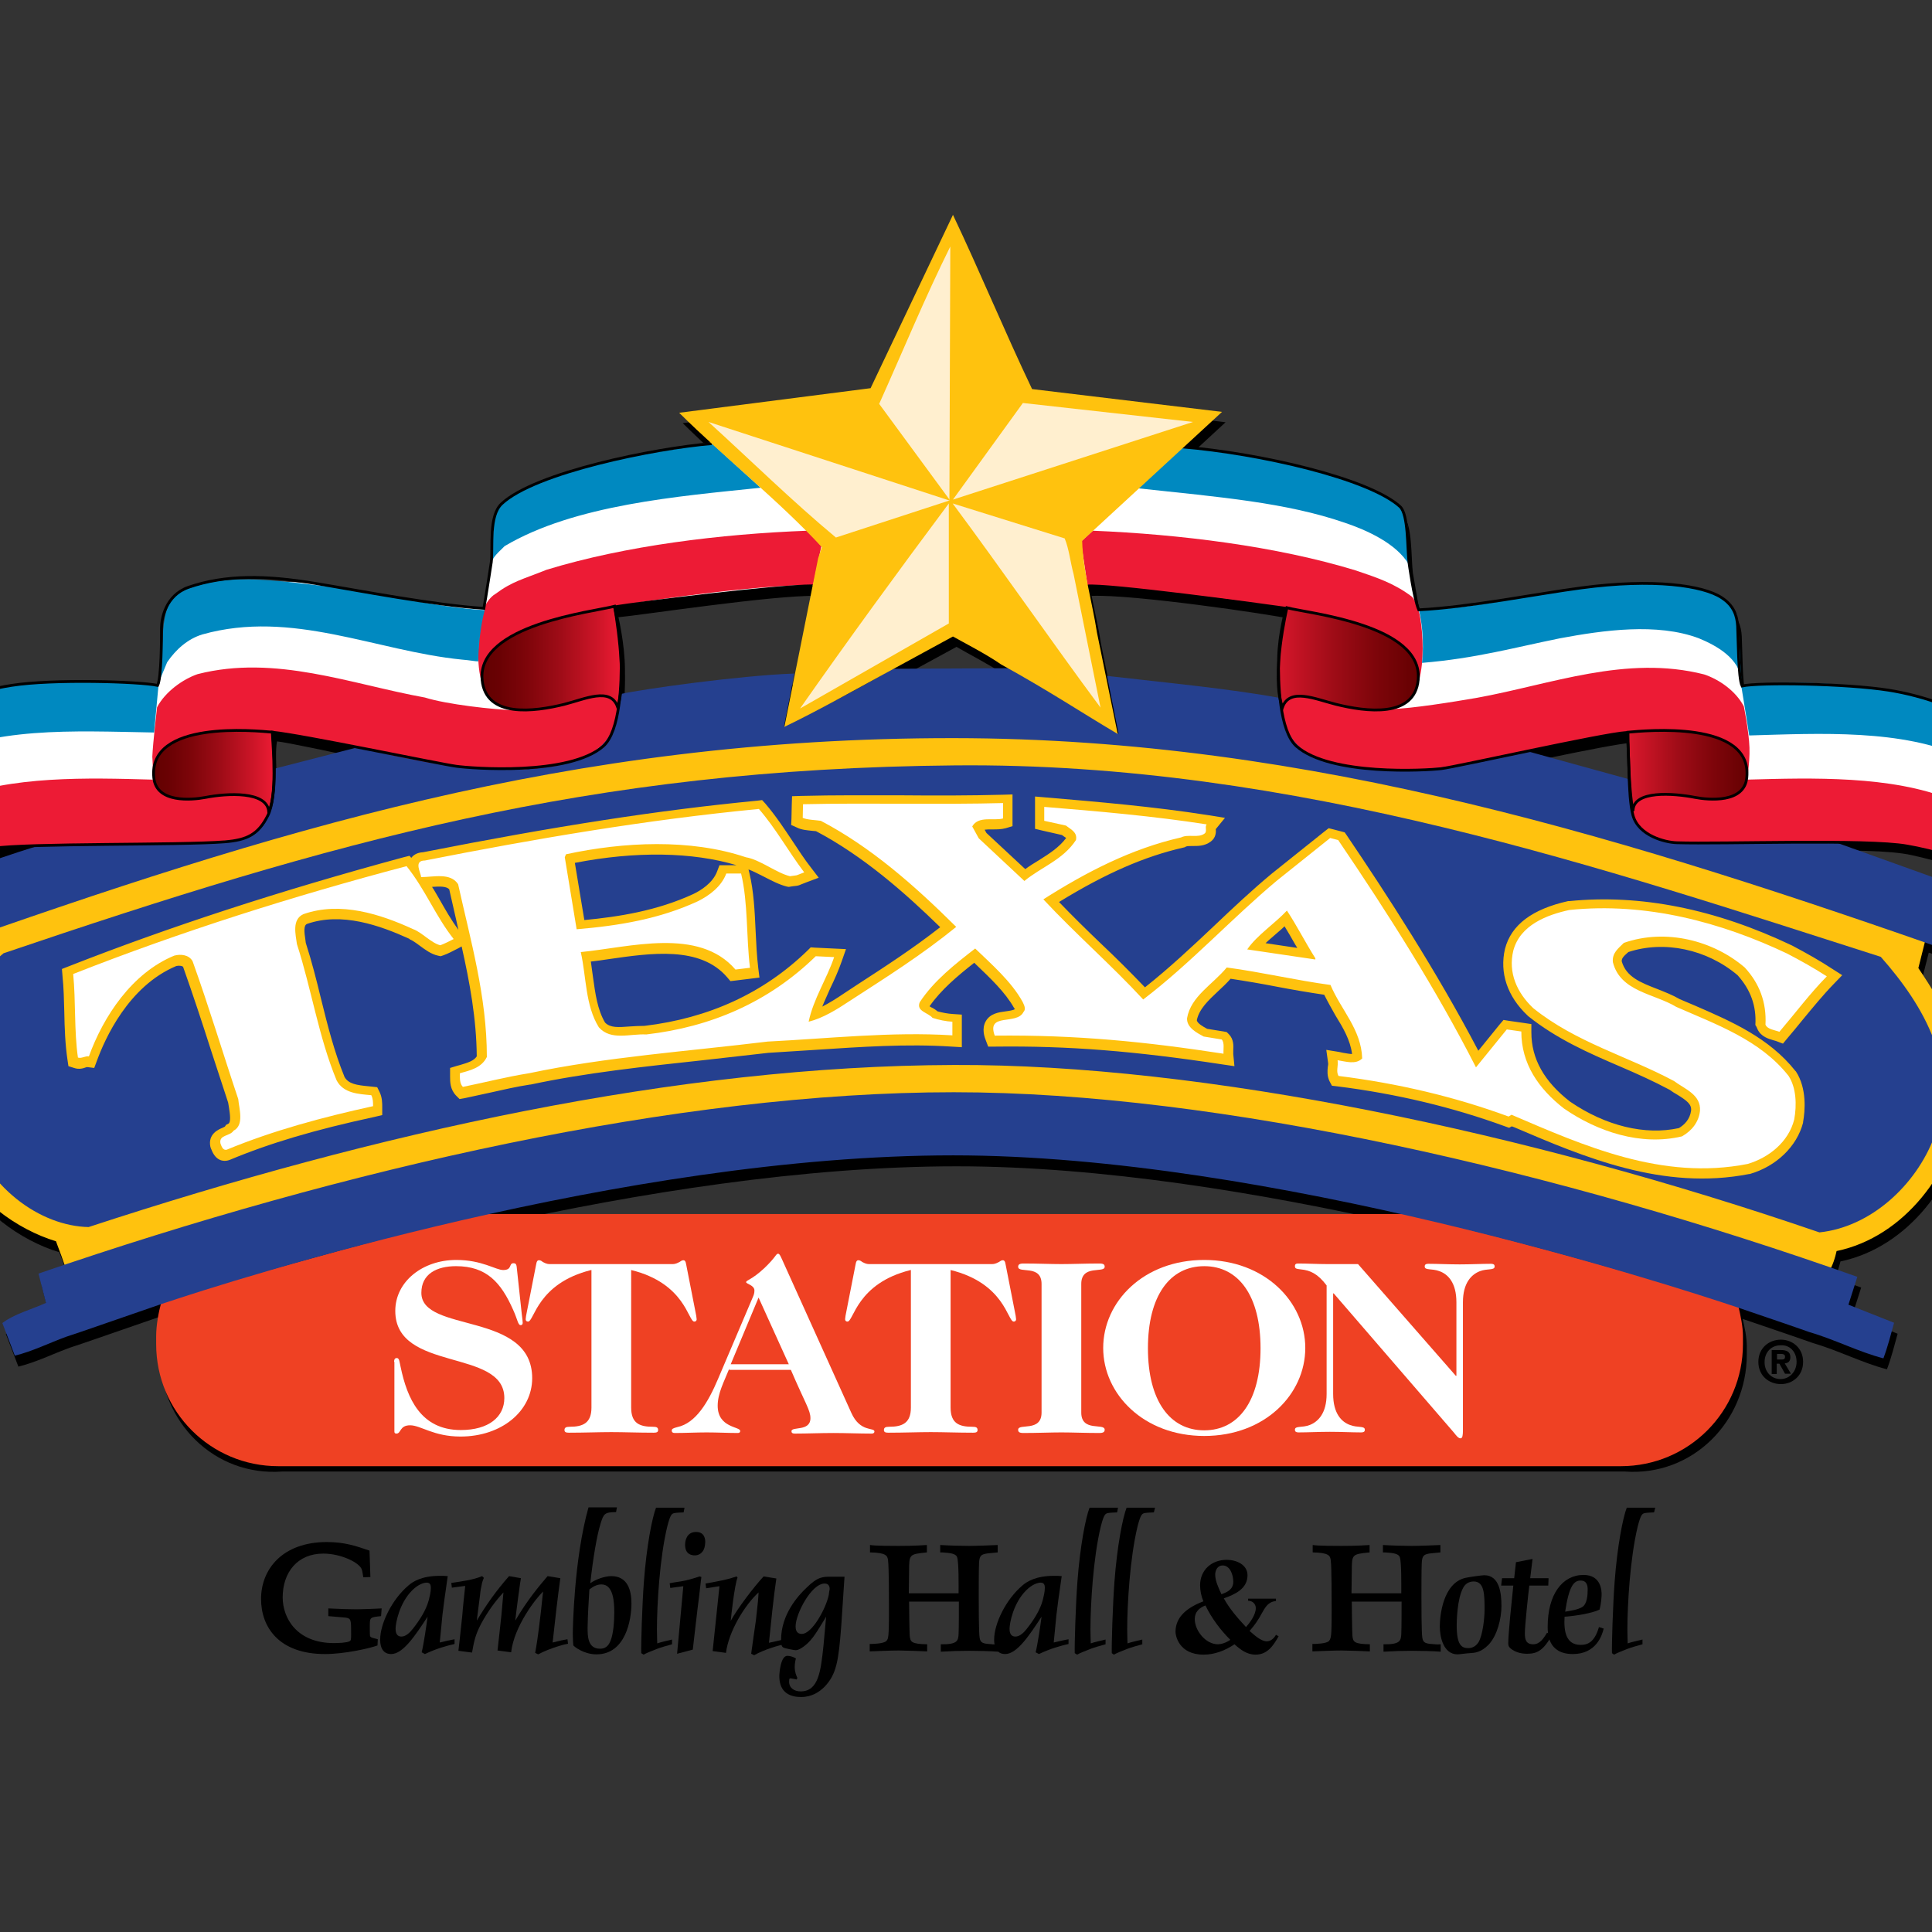 <?xml version="1.0" encoding="UTF-8"?> <svg xmlns="http://www.w3.org/2000/svg" xmlns:xlink="http://www.w3.org/1999/xlink" version="1.1" id="layer" x="0px" y="0px" viewBox="0 0 652 652" style="enable-background:new 0 0 652 652;" xml:space="preserve"><rect x="0" y="0" width="652" height="652" fill="#333333" stroke="none"/> <style type="text/css"> .st0{fill:#EF4123;} .st1{fill:#FFFFFF;} .st2{fill:#FFC20E;} .st3{fill:#25408F;} .st4{fill:#ED1B35;} .st5{fill:#0089C0;} .st6{clip-path:url(#SVGID_2_);fill:url(#SVGID_3_);} .st7{fill:none;stroke:#000000;stroke-width:0.939;} .st8{clip-path:url(#SVGID_5_);fill:url(#SVGID_6_);} .st9{clip-path:url(#SVGID_8_);fill:url(#SVGID_9_);} .st10{clip-path:url(#SVGID_11_);fill:url(#SVGID_12_);} .st11{fill:#FFEFCF;} </style> <g> <path d="M620.7,287.9c-16.6-1.5-38,1.1-51.8,0c16.9,0.3,61.8-2.6,76.3,0.7c8.4,1.9,20.6,4.8,38.4,15l-17.7-31.2 c0,0,9.3-13.5,13.1-19.9c-14-9.5-28.9-14.3-40.4-16.2c-14-2.2-43.2-2.7-49.3-1.4c-1.3-2.5-1.3-17-1.5-20.2 c-0.2-3.4-1.2-6.9-5.4-9.6c-6.3-4.1-23-6.5-47.4-3.3c-14.5,1.9-37.9,6.6-55.4,7.5c-0.6-3.2-2.8-16-2.8-16c-0.6-5.1-0.2-16.1-3-18.8 c-20.7-13.8-53.4-18.2-73.2-20l13-12l-64.1-7.7c-9.2-19.3-17.5-39.3-26.7-58.8L295,134.5l-64.6,8.3c3.4,3.4,7,6.7,10.6,10.1 c-20.1,2.7-60.2,11.8-70.6,20.7c-4.4,4.1-2.9,14.6-3.5,19.7c0,0-1.9,12.4-2.5,15.6c-17-1.1-39.7-4.7-54.1-7.7 c-14.5-3-46-0.5-49.2,3.3c-3.2,3.8-4.5,7.6-4.5,10.8c0,3.2-0.9,17.2-2.2,19.7c-6-1.3-35.3-2.2-49.3,0c-11.6,1.8-26.1,6.4-40.1,15.9 c3.8,6.4,12.7,21.6,12.7,21.6l-17,31.3c17.8-10.2,29.5-12.6,38-13.8c3-0.4,8.6-0.7,15.5-0.9c-19.9,6-37,13-56.3,20.8 c1.6,3.9,1.8,8.9,4.3,12c5.2-2.1,10.4-4.7,15.6-5.9l2.4,8c3.6-1.3,7.1-2.5,10.7-3.8c0.3,0.9,0.9,6.5,1.2,6.1 c-13.2,18.4-17.6,48.1-5.8,68.5c6.2,13.5,20.5,23.8,33.7,27.8c0.2,0.5,2.2,5.7,2.9,8c-3,1-5.9,2-8.9,3l2.5,9.9 C12,445.6,6,447.1,2,450.2l4.2,11c6.1-1.5,11.6-4.3,17.4-6.4c4.1-1.3,15.7-5.4,31.7-10.9c0,0,0.1,0,0.2,0 c-0.8,3.2-1.5,7.2-1.5,10.5v2.7c0,22.8,18.4,41.2,41.2,39.5h453.1c22.8,1.7,41.2-16.8,41.2-39.5v-2.7c0-3-0.7-6.4-1.4-9.3 c0.1,0,0.2,0.1,0.3,0.1c12.1,4.1,20.5,7,23.3,8c8.6,2.5,16.9,6.8,25.1,8.9c1.5-4,2.5-8,3.6-12l-15.3-6.2l3-9.4 c-2.9-1-5.9-2.1-8.9-3.1c0.9-1.7,1.5-4.2,1.9-5.7c23-4.8,39.3-27,42.7-49c2.5-18.3-6.1-33.1-15.1-46.5l2.2-8.7 c4.2,1.4,8.3,2.9,12.5,4.4l2.1-8.8c5.8,1.3,11.1,4,16.8,5.6c0.1-2.5,1.7-7.5,3-11.8L620.7,287.9z M550.4,250.7 c0.7,3.3,0.7,9.9,1,16.1l-34.8-9.6l-24.2,4.9c-0.1,0-0.3,0-0.4,0C505.1,259.6,543.5,251.1,550.4,250.7 M432.9,225.5 c-0.1,3.6,0,8.8,0.5,13.8c-17.8-3.2-37.2-5-58.6-7.5l3.9,19.5c-0.1-0.1-0.2-0.1-0.3-0.2l-6.9-34.1c-0.8-5.4-2.1-10.6-3.1-15.9 c13.8-0.6,59.5,6.1,67.5,7.8C435.9,208.9,433.1,217.1,432.9,225.5 M339,227.7c0.9,0.5,1.8,1,2.6,1.5l-39,0.1l20.2-11 C326.5,220.5,333.8,224.2,339,227.7 M299.3,231.2l1.9-1.1c-7.7,4.5-16.4,9.2-25.2,13.6C283.8,239.7,291.8,235.3,299.3,231.2 M275.5,201.1l-9.6,47.7c1.4-7.1,2.5-12.5,3.5-17.8c-18.7,0.7-50.7,5.2-58.5,6.9c-0.3,1.4-0.6,3-0.9,4.6c0.9-6,1-12.5,0.9-16.9 c-0.1-8.5-2.2-17.3-2.2-17.3C216.5,207.6,260.9,200.8,275.5,201.1 M93.5,250.2c3.7,0.4,18.5,3.6,32.8,6.6c-1.5-0.3-3-0.6-4.5-0.9 l-28.4,7.3l0,0.3C93.2,258.1,92.9,252.9,93.5,250.2 M167.3,413.2c47.7-10.5,103.8-19.6,155.6-19.6c48.7,0,103,9,150,19.6H167.3z"></path> <path class="st0" d="M474,409.7H162.8c-3.8,0.2-81.7,20.8-108.4,29.9c-0.9,3.3-1.7,7.7-1.7,11.3v2.7c0,22.8,18.4,41.2,41.2,41.2 H547c22.8,0,41.2-18.4,41.2-41.2v-2.7c0-3.2-0.8-6.9-1.5-9.9c-25-8.4-67.3-20.5-107.8-30.2C477.6,410.5,475.3,410,474,409.7"></path> <path class="st1" d="M365.6,197.7c11.4-1.3,60.8,5.9,69.1,7.6c0,0-2.8,8.2-3,16.7c-0.1,8.3,0.3,24.6,6,29.7 c11.4,10.2,43.9,8.3,48.9,7.6c5.1-0.6,54.5-11.8,62.5-12.2c1.3,5.7,0.3,21,2.2,28c1.9,6.9,10.8,9.1,14.8,9.2 c15.5,0.5,62.9-2.6,77.8,0.7c8.4,1.9,20.6,4.8,38.4,15l-17.7-31.2c0,0,9.3-13.5,13.1-19.9c-14-9.5-28.9-14.3-40.4-16.2 c-14-2.2-43.2-2.7-49.3-1.4c-1.3-2.5-1.3-17-1.5-20.2c-0.2-3.4-1.2-6.9-5.4-9.6c-6.3-4.1-23-6.5-47.4-3.3 c-14.6,1.9-37.9,6.6-55.4,7.5c-0.6-3.2-2.8-16-2.8-16c-0.6-5.1-0.2-16.1-3-18.8c-21.6-14.3-56.2-18.6-75.7-20.2L363,182.7 L365.6,197.7z"></path> <path class="st1" d="M242.3,149c-19.2,2.3-62.1,11.8-72.9,21c-4.5,4.1-2.9,14.6-3.5,19.7c0,0-1.9,12.4-2.5,15.6 c-17-1.1-39.7-4.7-54.1-7.7c-14.5-3-46-0.5-49.2,3.3c-3.2,3.8-4.4,7.6-4.4,10.8c0,3.2-1,17.2-2.2,19.7c-6-1.3-35.3-2.2-49.3,0 c-11.6,1.8-26.1,6.4-40,15.9c3.8,6.4,12.7,21.6,12.7,21.6l-17,31.3c17.8-10.2,29.5-12.6,38-13.8c11.9-1.8,63-0.9,78.2-2.2 c7.6-0.6,11.4-2.5,14.6-8.9c3.2-6.4,0.5-22.9,1.7-28.6c7.2,0.9,57.4,12.1,62.5,12.7c5.1,0.6,37.5,2.5,48.9-7.6 c5.7-5.1,6.2-21.4,6-29.7c-0.2-8.5-2.2-17.3-2.2-17.3c8.3-0.6,57.7-8.3,69.1-7l2.5-13L242.3,149z"></path> <path class="st2" d="M662.5,373.2c-3.4,22-19.7,44.2-42.7,49c-0.4,1.9-1.4,5.4-2.7,6.9c-103.1-33.7-194.5-59.2-294.9-58.3 C215,371.7,107.5,400,22,427.9c0.4,0.1-2.9-8.3-3.1-9c-13.2-4-27.5-14.3-33.7-27.8c-11.9-20.3-7.4-50.1,5.8-68.5 c-0.2,0.5-1-6.1-1.2-6.2c82.8-31,200.7-69.2,332.1-69c127,0.2,245.1,39.3,327.9,69.7l-2.4,9.6C656.4,340.1,665,354.9,662.5,373.2"></path> <path class="st3" d="M322.2,258.3c-123.9,1.1-210.4,25.9-321,63.4C-15.3,335-16.8,362-12,378c7,23.2,26,35.8,41.9,36.1 c97.2-31.9,198.4-54.4,292.1-54.7c84.1-0.3,193.3,22.6,292,56.5c17.4-1.8,32.6-16,38.7-32.1c9.1-23.2-3.4-44.4-18-60.9 C542.6,293.5,436.9,257.2,322.2,258.3"></path> <path class="st2" d="M408.9,283.8C408.9,283.8,408.9,283.9,408.9,283.8c-0.1,0-0.1,0.1-0.1,0.1L408.9,283.8z"></path> <path class="st2" d="M592.8,346.6l0.3,0.7c1.2,2.6,3.8,3.3,5.5,3.8c0.4,0.1,0.8,0.2,1,0.3l2.1,0.8l1.4-1.7c1.8-2.1,3.6-4.3,5.3-6.4 c3.4-4.1,6.8-8.3,10.6-12.2l2.7-2.8l-3.3-2.1c-4.1-2.7-8.5-5.2-13.6-7.9l0,0l0,0c-26-12.4-51.3-17.4-75.2-15l-0.2,0l-0.2,0 c-12.1,2.7-19.2,8-21.3,16.1c-1.9,8.1,0.8,16.1,7.6,22.5l0.1,0.1l0.1,0.1c9.6,7.7,20.5,12.5,31,17c5.6,2.4,11.4,5,16.8,7.9 c0.8,0.6,1.6,1.1,2.5,1.6c3.4,2.1,4.9,3.3,4.7,5.4c-0.4,3-2.3,4.8-4.1,5.9c-11.4,2.5-24.7-0.7-36.7-8.9 c-8.8-6.8-13.1-14.5-13.1-23.4v-2.8l-2.7-0.4l-4.9-0.7l-1.8-0.3l-1.2,1.4l-7.3,9c-14.1-26.9-31-52.9-44.4-72.7l-0.7-1l-1.1-0.3 l-2.7-0.7l-1.6-0.4l-1.3,1c0,0-18,14.4-18,14.4c-6.6,5.5-13,11.5-19.2,17.4c-7.5,7.1-15.3,14.4-23.5,20.9 c-4.9-5.1-9.9-10.1-14.9-14.8c-4.7-4.5-9.5-9.2-14.1-14c15.8-9.7,28.9-15.4,42.1-18.4l0.4-0.1l0.3-0.2c0.4-0.2,1.4-0.2,2.2-0.2 c1.7,0,4.1,0.1,6.2-1.5c1.8-1.3,1.8-3.3,1.7-4.2l3.1-3.8l-5.6-0.9c-18.5-2.9-37.3-4.5-55-6l-3.5-0.3v3.5v4.8v2.6l2.5,0.6l6.6,1.5 c0.1,0.1,0.3,0.2,0.4,0.3c0.3,0.2,0.7,0.5,1,0.7c-2.4,3.2-5.7,5.3-9.2,7.5c-1.5,0.9-3.1,1.9-4.6,3l-13.1-12.2l-0.6-1.1 c0.6-0.1,1.4-0.1,2.6-0.1c1.5,0,3,0,4.5-0.4l2.3-0.7v-2.4v-5v-3.3l-3.3,0.1c-11.2,0.3-22.7,0.3-33.8,0.2c-11.2,0-22.9-0.1-34.3,0.2 l-3,0.1l-0.1,3l-0.1,4.6l-0.1,2.1l2,0.9c1.6,0.8,3.5,0.9,5.3,1.1c0.4,0,0.8,0.1,1.1,0.1c16.1,8.5,30.1,20.9,41.9,32.4 c-9.2,7.2-18.3,13.1-28,19.4c0,0-4.7,3.1-4.7,3.1c-2.2,1.5-4.6,3-7.1,4.3c0.8-2,1.8-4.1,2.7-6.2c1.4-2.9,2.8-6,3.9-9.2l1.4-4 l-4.3-0.2l-6.2-0.3l-1.4-0.1l-1,1c-14.8,14.4-33.3,22.9-55.1,25.5c-1.7,0-3.3,0.1-4.9,0.2c-4,0.3-6.6,0.5-8.4-1.3 c-2.6-4.4-3.3-9.8-4.1-15.5c-0.2-1.7-0.5-3.4-0.7-5.1c1.9-0.2,3.9-0.5,5.9-0.8c14.5-2.1,31-4.5,40.1,6.1l1.1,1.3l1.7-0.2l4.9-0.6 l3.2-0.4l-0.4-3.2c-0.5-4.1-0.7-8.4-0.9-12.6c-0.3-6.5-0.6-13.2-2.1-19.5l-0.3-1.2c1.6,0.6,3.5,1.6,5.3,2.5 c2.5,1.3,5.2,2.7,7.7,3.3l0.6,0.1l0.6-0.1c0.7-0.1,1.2-0.2,1.5-0.2c1-0.1,1.3-0.2,2.2-0.6c0.4-0.1,0.9-0.4,1.8-0.7l4-1.5l-2.6-3.4 c-2.2-2.8-4.2-5.9-6.2-8.9c-2.8-4.2-5.7-8.6-9.2-12.7l-1.1-1.2l-1.6,0.2c-33.3,3.2-68.1,8.6-112.8,17.4c-2.2,0.1-3.4,1.1-4,1.9 l-0.6-0.7l-2,0.5c-42.1,11.4-79.1,23.5-113,36.8l-2.3,0.9l0.2,2.4c0.4,3.9,0.5,8.1,0.6,12.1c0.1,5.4,0.3,11,1.1,16.3l0.3,2l1.9,0.6 c1.7,0.6,3.2,0.1,4-0.2c0.1,0,0.3-0.1,0.4-0.1l2.4,0.3l0.9-2.4c2.7-7.4,10.6-25.2,26.8-32c0.9-0.2,2-0.1,2.3,0.3 c3.3,9.3,6.5,19,9.5,28.4l5.7,17.4c0.1,0.6,0.2,1.2,0.3,1.8c0.3,1.9,0.7,4.8-0.2,5.3l-0.8,0.4l-0.4,0.6c-0.2,0.1-0.6,0.3-0.8,0.4 c-1.2,0.5-5,2-4.1,6.4l0.1,0.3l0.1,0.3c0,0,0,0.1,0.1,0.2c1.5,4.1,4.2,4.2,5.7,3.8l0.3-0.1l0.3-0.1c13.4-5.6,28.5-10.1,48.9-14.5 l2.5-0.6v-2.6c0-1.5,0-3.3-0.9-5.2c0,0-0.8-1.6-0.8-1.6l-1.8-0.2l-1-0.1c-4.2-0.4-6.8-0.8-8.2-3.1c-3.5-8.5-5.8-17.7-8-26.6 c-1.5-6.2-3.1-12.5-5.1-18.7c0-0.3-0.1-0.5-0.1-0.8c-0.5-3.2-0.6-5.1,0.5-5.6c11.7-4.1,24.6,0.5,34.5,5l0.1,0.1l0.1,0.1 c0.8,0.3,2.1,1.2,3.3,2.1c1.9,1.4,3.9,2.9,6.2,3.4l0.9,0.2l0.9-0.3c1.7-0.6,3.1-1.4,4.9-2.3l1.3-0.7c2.7,12,5,24.4,5.1,37.1 c-1,1.5-2.9,2.1-5.6,2.9l-1.1,0.3c0,0-2.3,0.7-2.3,0.7l0,2.4l0,0.5c0,1.8,0,4.3,2,6.4l1.2,1.2l1.7-0.3c2.8-0.6,5.6-1.2,8.3-1.8 c4.5-1,9.2-2.1,13.8-2.8l0.1,0l0.1,0c18.7-4,38.7-6.1,58.1-8.2l22.1-2.5l15.8-1c15.2-1,30.9-2.1,46.1-1.1l3.4,0.2v-3.4v-4.6v-3 l-3-0.2c-1.8-0.1-3.7-0.5-5.2-0.9c-0.7-0.6-1.5-1.1-2.2-1.4c-0.1-0.1-0.3-0.2-0.5-0.3c3.9-5.6,9.5-10.3,15.1-14.7l0.6,0.6 c4.8,4.6,9.8,9.3,12.8,14.6l0.1,0.1c0,0.1,0.1,0.2,0.2,0.3l0,0c-0.2,0.4-2.3,0.7-3.1,0.8c-2.3,0.3-5.2,0.7-6.7,3.3 c-1.5,2.6-0.4,5.5,0,6.5l0.8,2.1l2.3,0c24.9-0.3,47.1,1.5,76.7,6l4.1,0.6l-0.4-4.1c0-0.2,0-0.7,0-1.1c0.1-1.6,0.2-3.9-1.5-5.6 l-0.7-0.7l-1-0.2l-5.6-0.9c-1.3-0.7-3.3-1.8-3.5-2.9c0.8-3.8,3.8-6.6,7.3-9.9c1.4-1.3,2.8-2.6,4.1-4.1c5.3,0.8,10.6,1.7,15.7,2.7 c5.2,1,10.5,1.9,15.9,2.7c1.2,2.4,2.5,4.7,3.8,7c2.6,4.2,5,8.3,5.6,13c-0.7,0-1.8-0.2-3-0.4c-0.5-0.1-0.9-0.2-1.4-0.3l-4.3-0.7 l0.6,4.3c0.1,0.5,0,0.9-0.1,1.5c-0.1,1.2-0.3,2.9,0.6,4.8l0.8,1.5l1.7,0.2c20.1,2.5,39.2,7.1,56.7,13.5l1.4,0.5l0.9-0.5l0.8,0.3 c23.6,10.1,50.3,21.5,79.3,15.8l0.1,0l0.1,0c9-2.6,15.9-9.3,18-17.3l0-0.1l0-0.1c0.7-3.9,1.3-11.4-2.4-17.1l-0.1-0.1l-0.1-0.1 c-8.9-11.2-21.6-16.7-33.8-22l-5.2-2.2c-2.4-1.4-5-2.4-7.5-3.4c-5.7-2.2-10.6-4.1-12.1-9.4c0-0.9,0.4-1.5,2-2.9 c0.1-0.1,0.2-0.1,0.2-0.2c12.1-4,26.5-1,36.9,7.8c4.4,4.9,6.4,10.4,6,16.8L592.8,346.6z M148.2,303.3c-0.8-1.3-1.5-2.7-2.4-4 c2.8-0.2,4.8-0.2,5.8,0.8l2.3,10.1c0.3,1.2,0.5,2.4,0.8,3.6C152.3,310.5,150.3,307,148.2,303.3 M248.6,292H245h-2.2l-0.8,2.1 c-1.5,4-5.7,6.5-8,7.6c-12.3,5.7-25.3,7.7-36.8,8.8l-3.2-19.3C214.5,287.2,233.7,287.5,248.6,292 M427.1,318.3 c1.1-1.1,2.4-2.1,3.6-3.2c0.9-0.8,1.9-1.6,2.8-2.5c1.1,1.8,2.3,3.8,3.4,5.8c0.3,0.5,0.6,1,0.9,1.5L427.1,318.3z"></path> <path class="st3" d="M623.8,440.3l3-9.4c-100.4-35.6-215.2-62.3-304.9-62.3c-92.8,0-205.3,25.6-308.9,61.2l2.5,9.9 c-4.8,2.2-10.7,3.7-14.7,6.8l4.2,11c6.1-1.5,11.6-4.3,17.4-6.4c4.1-1.3,15.7-5.4,31.7-10.9c26.7-9,156.9-50.3,267.6-50.3 c106.7,0,240.5,43.2,265.5,51.6c12.1,4.1,20.5,7,23.3,8c8.6,2.5,16.9,6.8,25.1,8.9c1.5-4,2.5-8,3.6-12L623.8,440.3z"></path> <path class="st3" d="M662.1,322.4l2.1-8.8c5.8,1.3,11.1,4,16.8,5.6c0.1-2.5,1.7-7.5,3-11.8l-64.4-23.1c-21.8-1.9-52.1,3.1-62.4-2.5 c-8-3-5.3-12.1-7-18.7l-34.8-9.6l-24.2,4.9c-17.4,1.2-38.3,3-51-5.2c-5.5-5.5-7.3-7.5-7.3-17.5c-18-3.3-37.5-5.1-59.3-7.6l3.9,19.5 c-11.8-7-24.6-14.8-36.1-22.1l-40.2,0.2c-10.9,6.5-24.1,13.3-36.6,19.4c1.4-7.1,2.5-12.4,3.4-17.8c-18.7,0.7-50.7,5.2-58.5,6.9 c-1.4,6.2-1.7,15.9-11,20.4c-21.9,10.5-52.6,2.6-78.2-2.3l-28.4,7.3L91,272c-0.1,1.9-0.6,3.8-1.5,5.6c-1.9,3-4.6,4.6-7.8,5.3 c-21.4,3.3-45.7,0.9-68,2.3c-20.2,6.1-37.4,13.1-56.9,21c1.6,3.9,1.8,8.9,4.3,12c5.2-2.1,10.4-4.8,15.6-5.9l2.4,8 c111.9-39.4,212.4-71.3,342.8-71.2C442.7,249.2,551.5,283.6,662.1,322.4"></path> <path class="st4" d="M272.5,179.1c-29.2,1.1-61.3,5-88.1,13.2c-7.9,3.2-11.4,3.8-17.3,8.2c-1.3,0.7-3.1,2.9-3.5,4.4 c-1.4,5-7.7,33.8,10.4,34.8c-7.5-0.2-23.3-2-30.6-4.3c-24.9-4.5-50.5-14.6-76.7-7.9c-5,1.7-11,6-13.7,11.2c0,0-1.4,12-1.6,16.7 c0,0,0.6,9.4,0,7.7c-21.7-0.6-47.8-1.4-67.8,6.7c-3.7,1.4-6.2,3.3-9.9,4.7c-4.3,8.4-9.6,17.6-14,25.7C-3.9,277.4,38,287.9,76,283.7 c8.1-0.4,11.8-3.4,14.4-8.5c0.6-2.1,2-28,2-28c24.1,2.9,45.2,10.4,69.1,12.3c14.5,0.5,41.2,1.5,46-15.4c4.1-16.5,1.7-28.2-0.2-39.3 c11.8-2.5,52.9-7.8,67.1-7.3l2.8-13.2C277.2,184.4,274.3,180.9,272.5,179.1"></path> <path class="st4" d="M364.8,182.8l2.2,14.8c19.1,1.3,55.9,5.2,67.6,7.8c-1.7,9.8-5.6,19.7-0.9,38.4c3.8,17.2,32,16.3,46.6,15.8 c23.9-2,45-9.5,69.1-12.3c0,0,1.6,27.3,2.2,29.4c2.7,5,6.9,6.8,14,7.6c39.5,2.4,79.5-8.1,116.3,15.8c-3.6-8.9-9.9-17.4-14.2-25.9 c-3.7-1.4-5.7-3-9.4-4.4c-20-8.1-46.8-7.3-68.5-6.7c-0.6,1.7,0.8-5.2,0.6-10.8c-0.2-5.6-1.9-13.9-1.9-13.9 c-2.7-5.2-8.3-9.1-13.4-10.8c-26.3-6.7-51.8,3.4-76.7,7.9c-8.1,1.4-21.8,3.6-28.9,3.8c13.7-1.1,10.7-27.7,9.4-32.7 c-0.4-1.4-1.2-4.1-2.5-5.3c-5.9-4.4-11.2-6.2-18.9-8.8c-26.8-8.2-59.5-12.2-88.7-13.4C367,180.7,364.8,182.8,364.8,182.8"></path> <path class="st5" d="M170.3,184.3c23.6-14,58.6-16.8,86.4-19.7l-16.4-14.9c-22,3.1-49.6,7.2-68.3,18.3c-8.3,4.5-4.2,15.1-6.4,22.7 C166.1,187.9,168.5,186.2,170.3,184.3"></path> <path class="st5" d="M475.4,190.4c-1-8.6,2.6-17.9-8-23c-18.1-9.1-40.6-13.6-68.1-16.7l-15.1,14.1c27.9,3,49.8,4.8,69.6,11.6 C461.2,178.9,471.1,183.3,475.4,190.4"></path> <path class="st5" d="M68.3,214.1c30.3-8.5,58.5,5.6,87.6,8.5c2.6,0.2,4.5,0.6,5.5,0.6c0-3.6,0.5-8.1,0.5-8.1 c0.6-4.7,1.1-7.1,1.7-9.2c-16.3-0.9-33.2-5.4-49.2-7.6c-16.5-1.5-37.6-6-52.8,1.2c-9.4,4.2-5.4,20.4-7.9,30.5l2.7-6.5 C59.4,219.1,63.4,215.6,68.3,214.1"></path> <path class="st5" d="M-25.2,256.8c22.9-11.7,49.3-10.1,77.2-9.6l1.5-16c-37-2.5-62.3-3.3-89.6,16c2.2,3.9,5.2,7.8,6.8,11.8 C-27.4,258.3-26.7,257.3-25.2,256.8"></path> <path class="st5" d="M590.3,248.2c23.9-0.7,51.7-2.2,72.5,7.4c2.7,1.3,4.8,2,7.5,4.8l7.5-11.5c-24.2-19.3-71.6-19.8-90.2-17.6 C587.6,231.4,589.7,243.9,590.3,248.2"></path> <path class="st5" d="M526.5,215.4c14.5-2.7,32.7-5.3,46.8,0c6.1,2.5,13.9,6.9,14.4,14.4c-0.6-8-0.6-14.7-1.5-22.4 c-5.8-10.1-19.3-10.5-30.2-10.7c-27.4-0.4-47.8,8.1-77.1,9.3c2.1,9.2,1,17.7,1,17.7C498.1,222.2,511.1,218.5,526.5,215.4"></path> </g> <g> <defs> <path id="SVGID_1_" d="M162.8,229.4c1.2,13,17.6,10.8,27.6,8.3c7.1-1.8,15.6-5.9,18,0.8c3.5-9.1-1-33.9-1-33.9 C200.3,206.6,161.1,210.8,162.8,229.4"></path> </defs> <clipPath id="SVGID_2_"> <use xlink:href="#SVGID_1_" style="overflow:visible;"></use> </clipPath> <linearGradient id="SVGID_3_" gradientUnits="userSpaceOnUse" x1="-10.985" y1="831.058" x2="-0.995" y2="831.058" gradientTransform="matrix(4.781 0 0 -4.781 214.448 4197.083)"> <stop offset="0" style="stop-color:#620000"></stop> <stop offset="0.132" style="stop-color:#690103"></stop> <stop offset="0.33" style="stop-color:#7E050A"></stop> <stop offset="0.569" style="stop-color:#9F0C17"></stop> <stop offset="0.838" style="stop-color:#CE1528"></stop> <stop offset="1" style="stop-color:#ED1B34"></stop> </linearGradient> <rect x="161.1" y="204.6" class="st6" width="50.8" height="37.8"></rect> </g> <g> <path class="st7" d="M207.4,204.6c-7.2,1.9-46.4,6.2-44.7,24.8c1.2,13,17.6,10.8,27.7,8.3c7.1-1.8,15.6-5.9,18,0.8 C211.9,229.4,207.4,204.6,207.4,204.6z"></path> </g> <g> <defs> <path id="SVGID_4_" d="M51.9,262.3c0.8,8.7,12.8,7.6,17.5,6.7c7.2-1.4,20.7-2.2,21.3,4.8c3.3-6.7,1.4-26.7,1.4-26.7 c-1.7-0.1-6.3-0.6-11.7-0.6C67.8,246.5,50.6,248.8,51.9,262.3"></path> </defs> <clipPath id="SVGID_5_"> <use xlink:href="#SVGID_4_" style="overflow:visible;"></use> </clipPath> <linearGradient id="SVGID_6_" gradientUnits="userSpaceOnUse" x1="-39.627" y1="836.216" x2="-29.638" y2="836.216" gradientTransform="matrix(4.159 0 0 -4.159 215.793 3737.794)"> <stop offset="0" style="stop-color:#620000"></stop> <stop offset="0.132" style="stop-color:#690103"></stop> <stop offset="0.33" style="stop-color:#7E050A"></stop> <stop offset="0.569" style="stop-color:#9F0C17"></stop> <stop offset="0.838" style="stop-color:#CE1528"></stop> <stop offset="1" style="stop-color:#ED1B34"></stop> </linearGradient> <rect x="50.6" y="246.5" class="st8" width="43.4" height="27.3"></rect> </g> <g> <path class="st7" d="M92,247.1c-5.7-0.5-42-4.2-40.1,15.3c0.8,8.7,12.8,7.6,17.5,6.7c7.2-1.4,20.7-2.2,21.3,4.8 C94,267.1,92,247.1,92,247.1z"></path> </g> <g> <defs> <path id="SVGID_7_" d="M432.8,238.7c2.4-6.7,11-2.7,18.1-0.9c10.1,2.5,26.5,4.7,27.7-8.3c1.7-18.6-37.1-22.4-44.3-24.3 C434.3,205.1,428.8,228.3,432.8,238.7"></path> </defs> <clipPath id="SVGID_8_"> <use xlink:href="#SVGID_7_" style="overflow:visible;"></use> </clipPath> <linearGradient id="SVGID_9_" gradientUnits="userSpaceOnUse" x1="-3.89" y1="673.507" x2="6.1" y2="673.507" gradientTransform="matrix(-5.918 1.831000e-004 1.831000e-004 5.918 460.515 -3762.382)"> <stop offset="0" style="stop-color:#620000"></stop> <stop offset="0.132" style="stop-color:#690103"></stop> <stop offset="0.33" style="stop-color:#7E050A"></stop> <stop offset="0.569" style="stop-color:#9F0C17"></stop> <stop offset="0.838" style="stop-color:#CE1528"></stop> <stop offset="1" style="stop-color:#ED1B34"></stop> </linearGradient> <rect x="428.8" y="205.1" class="st9" width="51.5" height="37.3"></rect> </g> <g> <path class="st7" d="M434.3,205.1c7.2,1.9,46,5.7,44.3,24.3c-1.2,13-17.6,10.8-27.7,8.3c-7.1-1.8-15.7-5.7-18.1,1 C428.8,228.3,434.3,205.1,434.3,205.1z"></path> </g> <g> <defs> <path id="SVGID_10_" d="M549.4,247.1c0,0,0.2,19.5,1.7,26.5c0-7.2,13.8-6,20.9-4.6c4.7,0.9,16.7,2.1,17.5-6.7 c1.3-13.5-15.9-15.8-28.4-15.8C555.6,246.5,551.1,246.9,549.4,247.1"></path> </defs> <clipPath id="SVGID_11_"> <use xlink:href="#SVGID_10_" style="overflow:visible;"></use> </clipPath> <linearGradient id="SVGID_12_" gradientUnits="userSpaceOnUse" x1="-28.581" y1="666.581" x2="-18.592" y2="666.581" gradientTransform="matrix(-4.967 1.526000e-004 1.526000e-004 4.967 452.632 -3051.121)"> <stop offset="0" style="stop-color:#620000"></stop> <stop offset="0.132" style="stop-color:#690103"></stop> <stop offset="0.33" style="stop-color:#7E050A"></stop> <stop offset="0.569" style="stop-color:#9F0C17"></stop> <stop offset="0.838" style="stop-color:#CE1528"></stop> <stop offset="1" style="stop-color:#ED1B34"></stop> </linearGradient> <rect x="549.4" y="246.5" class="st10" width="41.4" height="27.1"></rect> </g> <g> <path class="st7" d="M549.4,247.1c5.7-0.5,42-4.2,40.1,15.3c-0.8,8.7-12.8,7.6-17.5,6.7c-7.2-1.4-20.9-2.5-20.9,4.6 C549.5,266.6,549.4,247.1,549.4,247.1z"></path> <path class="st7" d="M398.8,150.8c26.5,2.2,63.3,10.7,73.7,20.2c2.8,2.7,2.4,13.7,3,18.8c0,0,1.6,12.1,3.3,16 c17.5-0.9,40.3-5.5,54.8-7.4c24.5-3.3,41.2-0.8,47.4,3.3c4.2,2.7,5.2,6.2,5.4,9.6c0.2,3.2,0.2,17.6,1.5,20.2 c6-1.3,35.3-0.8,49.3,1.4c11.6,1.8,26.4,6.6,40.4,16.2c-3.8,6.4-13.1,19.9-13.1,19.9l17.7,31.1c-17.8-10.2-30.2-13.1-38.7-14.6 c-13.5-2.4-62.2-0.6-77.6-1.1c-4-0.1-12.9-2.4-14.8-9.2c-1.9-7-1-22.2-2.2-28c-8,0.5-57.4,11.6-62.5,12.2 c-5.1,0.6-37.5,2.5-48.9-7.6c-5.7-5.1-6.2-21.4-6-29.7c0.2-8.5,2.6-16.8,2.6-16.8c-8.3-1.2-60.9-8.3-67.3-7.5"></path> <path class="st7" d="M240.2,149.7c-19.2,1.6-59.6,9.7-70.9,20.3c-4.4,4.1-2.9,14.6-3.5,19.7c0,0-1.9,12.4-2.5,15.6 c-17-1.1-42.2-6-56.8-8.4c-16.8-2.8-30.4-3-42.9,1.3c-7.7,2.7-9.1,10.6-9.1,13.7c0,3.2,0,16.8-1.3,19.4c-6-1.3-35.3-2.2-49.3,0 c-11.6,1.8-26.1,6.4-40,15.9c3.8,6.4,12.7,21.6,12.7,21.6l-17,31.3c17.8-10.2,29.5-12.6,38-13.8c11.9-1.8,63-1,78.2-2.2 c7.6-0.6,11.4-2.5,14.6-8.9c3.2-6.4,1.8-22.4,1.5-28.1c10.1,1,56.2,10.7,62.1,11.5c5.1,0.7,38.1,3.3,49.6-6.8 c5.7-5.1,6.2-21.4,6-29.7c-0.1-8.5-2.2-17.3-2.2-17.3c8.1-1.3,54.8-7.1,66.9-7.1"></path> <path class="st2" d="M276.1,188.4l1.2-3.6l0.1-0.1c-14.7-15.9-32.8-30.1-48.2-45.4l64.6-8.3l27.8-58.5 c9.2,19.4,17.5,39.5,26.7,58.8l64.1,7.7l-47.2,43.5c0.3,10.5,3.4,20.6,5,31l7,34.2c-13.8-8.2-23.1-14.5-39.4-23.5 c-5.2-3.6-12.5-7.3-16.2-9.4l-23.5,12.8c-10.8,5.9-22.6,12.5-33.4,17.7L276.1,188.4z"></path> <path class="st11" d="M282.1,181.4c-14.8-12.3-28.8-26.1-43-39l81,26.4c0.1,0.1,0.3,0,0.4-0.1l-23.8-32.4c8-17.8,15.4-35.8,24-53.1 l-0.3,85.7L282.1,181.4z"></path> <polygon class="st11" points="321.6,168.6 345.2,136 402.6,142.4 "></polygon> <path class="st11" d="M270,239.1c15.9-22.7,33.1-46.3,50.2-69.2v40.5L270,239.1z"></path> <path class="st11" d="M359.3,181.7c1.5,3.6,1.9,8,3,12l9.1,45.1c-16.2-21.8-33.1-46.3-49.9-68.9L359.3,181.7z"></path> <path class="st1" d="M133,459.6c0-1,0.4-1.3,0.9-1.3c0.9,0,0.9,1.3,1.3,3c2.2,10.6,6.8,21.3,20.3,21.3c9.4,0,14.7-4.4,14.7-10.8 c0-16.9-36.8-8.6-36.8-29.4c0-9.9,9.2-17.2,20.6-17.2c8.7,0,13.3,3.4,15.8,3.4c3.2,0,1.8-2.3,3.5-2.3c0.6,0,1,0.2,1.1,1.5l1.7,15.8 c0.2,1.6,0.3,2.3,0.3,2.8c0,0.6-0.3,0.8-0.7,0.8c-0.9,0-1-1.8-2.5-5.1c-4.1-9.3-9-14.8-19.3-14.8c-6.5,0-11.7,2.6-11.7,9 c0,13.7,37.4,6.1,37.4,28.8c0,11.1-10.3,19.7-24.2,19.7c-9.1,0-13.4-3.8-17-3.8c-3.6,0-3,2.8-4.6,2.8c-0.5,0-0.7-0.2-0.7-0.7V459.6 z"></path> <path class="st1" d="M199.5,428.6c-18.2,4.5-19.2,17.4-21.3,17.4c-0.5,0-0.8-0.3-0.8-0.8c0-0.3,0.2-1.7,0.5-3l3-15.3 c0.2-1.3,0.5-1.6,1-1.6c0.5,0,0.8,0.2,1.3,0.6c0.5,0.2,1.1,0.7,2.4,0.7h41.3c1.3,0,1.9-0.5,2.4-0.7c0.5-0.3,0.8-0.6,1.3-0.6 c0.5,0,0.8,0.3,1,1.6l3,15.3c0.3,1.3,0.5,2.7,0.5,3c0,0.6-0.4,0.8-0.8,0.8c-2.1,0-3-12.9-21.3-17.4V475c0,5.4,2.9,6.5,7.4,6.5 c1.1,0,1.7,0.2,1.7,1.1c0,0.7-0.5,0.9-1.5,0.9c-5.3,0-9.9-0.2-14.3-0.2c-4.3,0-9,0.2-14.3,0.2c-1,0-1.5-0.2-1.5-0.9 c0-0.8,0.5-1.1,1.7-1.1c4.5,0,7.4-1.2,7.4-6.5V428.6z"></path> <path class="st1" d="M246.1,461.9c-1.8,4.5-3.9,8.3-3.9,12.5c0,7.5,7.6,7,7.6,8.5c0,0.4-0.2,0.7-0.8,0.7c-3.3,0-6.9-0.2-10.5-0.2 c-3.6,0-7.2,0.2-10.8,0.2c-0.7,0-1-0.3-1-0.8c0-0.6,0.4-0.8,1.9-1.2c6.2-1.3,10.4-8.4,13.7-16.2l11.7-27.5c0.4-0.9,0.6-1.5,0.6-2.4 c0-1.8-2.8-2.2-2.8-2.8c0-0.7,1.8-0.7,6.1-4.7c4.1-3.9,3.9-4.9,4.7-4.9c0.5,0,0.9,1,1.4,2.1l23.3,51.6c3,6.7,7.8,4.8,7.8,6.3 c0,0.4-0.3,0.7-0.9,0.7c-4.2,0-8.7-0.2-13-0.2c-4.4,0-8.8,0.2-13,0.2c-0.8,0-1.1-0.3-1.1-0.8c0-1.7,6.4,0.2,6.4-4.4 c0-2.7-1.7-4.9-6.6-16.3H246.1z M266.2,460.4L256,437.9l-9.4,22.5H266.2z"></path> <path class="st1" d="M307.3,428.6c-18.2,4.5-19.2,17.4-21.3,17.4c-0.5,0-0.8-0.3-0.8-0.8c0-0.3,0.2-1.7,0.5-3l3-15.3 c0.2-1.3,0.5-1.6,1-1.6c0.4,0,0.8,0.2,1.3,0.6c0.5,0.2,1.1,0.7,2.4,0.7h41.3c1.3,0,1.9-0.5,2.4-0.7c0.5-0.3,0.8-0.6,1.3-0.6 c0.5,0,0.8,0.3,1,1.6l3,15.3c0.3,1.3,0.5,2.7,0.5,3c0,0.6-0.4,0.8-0.8,0.8c-2.1,0-3-12.9-21.3-17.4V475c0,5.4,2.9,6.5,7.4,6.5 c1.1,0,1.7,0.2,1.7,1.1c0,0.7-0.5,0.9-1.5,0.9c-5.3,0-9.9-0.2-14.3-0.2c-4.3,0-9,0.2-14.3,0.2c-1,0-1.5-0.2-1.5-0.9 c0-0.8,0.5-1.1,1.7-1.1c4.5,0,7.4-1.2,7.4-6.5V428.6z"></path> <path class="st1" d="M351.5,433.3c0-6.7-7.9-3.4-7.9-5.8c0-0.7,0.4-1.1,1.8-1.1c4.7,0,9.1,0.2,12.8,0.2c3.7,0,8.1-0.2,12.8-0.2 c1.5,0,1.8,0.4,1.8,1.1c0,2.3-7.9-0.9-7.9,5.8v43.4c0,6.7,7.9,3.4,7.9,5.8c0,0.7-0.4,1.1-1.8,1.1c-4.7,0-9.1-0.2-12.8-0.2 c-3.7,0-8.1,0.2-12.8,0.2c-1.5,0-1.8-0.4-1.8-1.1c0-2.3,7.9,0.9,7.9-5.8V433.3z"></path> <path class="st1" d="M406.4,425.2c20.4,0,34.1,14.1,34.1,29.7c0,15.6-13.6,29.7-34.1,29.7c-20.4,0-34.1-14.1-34.1-29.7 C372.3,439.3,385.9,425.2,406.4,425.2 M406.4,482.7c11.6,0,19-10,19-27.7s-7.4-27.7-19-27.7c-11.6,0-19,10-19,27.7 S394.8,482.7,406.4,482.7"></path> <path class="st1" d="M449.9,470.4c0,6.7,2.9,9.5,5.7,10.5c2.6,1,5,0.2,5,1.6c0,0.5-0.2,0.9-1.3,0.9c-3.1,0-6.7-0.2-10.5-0.2 c-3.8,0-7.4,0.2-10.5,0.2c-1.1,0-1.3-0.4-1.3-0.9c0-1.4,2.4-0.6,5-1.6c2.8-1.1,5.7-3.9,5.7-10.5v-36.6c-3-4-5.6-5.1-8.6-5.4 c-1.5-0.2-2.1-0.2-2.1-1.1c0-0.7,0.4-0.9,1.1-0.9c3.1,0,6.5,0.2,9.9,0.2h10.3l33,37.7h0.2v-24.8c0-6.7-2.9-9.5-5.7-10.5 c-2.6-1-5-0.2-5-1.6c0-0.5,0.2-0.9,1.3-0.9c3.1,0,6.7,0.2,10.5,0.2c3.8,0,7.4-0.2,10.5-0.2c1.1,0,1.3,0.4,1.3,0.9 c0,1.4-2.4,0.6-5,1.6c-2.8,1.1-5.7,3.9-5.7,10.5v43.1c0,1.6-0.1,2.8-0.8,2.8c-0.8,0-1.5-1-2.3-2l-40.5-46.9h-0.2V470.4z"></path> <path class="st1" d="M443.9,323.4v0.4l-23-3.4c3.4-4.9,9.2-8.6,13.4-13.1C437.5,312.1,440.6,318.2,443.9,323.4 M339.1,271 c-22.4,0.6-45.4-0.1-68.1,0.4l-0.1,4.6c1.6,0.7,4,0.7,6.1,1c16.8,8.8,31.5,21.7,45.7,35.8c-11.7,9.5-23.3,16.8-35.8,24.9 c-4.5,3-9.2,5.9-14,7.1c1.6-7.7,6.1-14.4,8.6-21.8l-6.2-0.3c-16,15.6-35.5,23.9-57.2,26.4c-5.5-0.3-11.9,2.2-16-2.4 c-4.6-7.4-4.2-16.9-6.1-25.4c16.5-1.6,39.8-8.5,52.2,5.9l4.9-0.6c-1.3-10.5-0.6-21.8-3-31.8h-5c-1.6,4.3-5.6,7.4-9.7,9.4 c-12.8,5.9-26.4,8.2-40.8,9.4l-4-24.3l0.4-1c19.4-4.2,42-5.3,60.7,1c4.8,0.8,10.3,5.3,14.9,6.4c3.3-0.5,1.1,0.1,4.8-1.3 c-5.3-7-9.5-14.7-15.3-21.4c-38.3,3.7-75.7,10.1-112.7,17.4c-4,0-1.3,4.2-1.3,5.6c4.2,0,9.9-1.6,12.5,2.4c4.2,19,9.7,37.9,9.7,58.3 c-1.8,3.7-5.6,4.5-9.1,5.5c0,1.8-0.1,3.4,1,4.6c7.4-1.5,14.7-3.4,22.3-4.6c26-5.5,53.6-7.4,80.6-10.7c20.3-1,41.7-3.4,62.3-2.1 v-4.6c-2.1-0.1-4.6-0.6-6.7-1.3c-1.5-1.8-5.6-2.2-4.3-5.3c4.8-7.3,12-12.9,18.7-18.1c5.5,5.3,12.2,11.1,16,18 c0.4,0.9,1.3,2.4,0.3,3.4c-2.2,4.6-12.6,0.1-9.7,8c27.8-0.3,51.2,2.1,77.2,6.1c-0.1-1.5,0.4-3.7-0.6-4.8l-6.1-1 c-2.2-1.2-5.8-3-5.6-6.2c1.3-7.4,8.6-11.3,13.4-17.1c11.9,1.6,23.2,4.3,35,5.9c3.6,8.5,10.4,15,10.7,24.8c-2.2,2.2-5.6,1-8.3,0.6 c0.3,2.1-0.6,3.6,0.3,5.3c20,2.5,39.2,7,57.4,13.7l1-0.6c24.3,10.4,50.8,22.3,79.7,16.6c7.1-2.1,13.8-7.4,15.7-15 c0.9-4.9,0.7-10.7-1.9-14.7c-9.6-12.2-24.5-17.4-37.9-23.3c-7.4-4.5-18.9-5.1-21.4-15.1c-0.3-3.1,1.8-4.6,3.7-6.5 c14.3-5,30.3-0.7,40.8,8.3c4.9,5.3,7.4,11.7,7,19.3c0.7,1.6,3.1,1.8,4.7,2.4c5.3-6.2,10.2-12.8,16-18.7c-4.3-2.8-8.8-5.3-13.4-7.7 c-22.1-10.5-47.5-17.4-73.5-14.7c-7.4,1.6-16.6,5-18.9,13.7c-1.8,7.4,1.2,14.2,6.7,19.4c14.4,11.6,31.8,16.2,47.5,24.6 c3.6,2.7,9.2,4.6,8.8,10.1c-0.4,3.7-2.7,6.7-6.1,8.6c-13.9,3.3-28.5-1.6-39.8-9.4c-8.6-6.7-14.4-15.1-14.4-26l-4.9-0.7l-10.4,12.8 c-13.4-26.3-29.8-52.1-46.5-76.7l-2.7-0.7l-18,14.4c-15.3,12.8-29.1,27.9-45.1,40.1c-10.8-11.7-22.7-22-33.7-33.8 c14.5-9.2,29.7-17.1,46.5-20.9c2.4-1.2,5.8,0.3,7.9-1.3c1-0.7,0-2.2,0.7-3.1c-18-2.8-36.4-4.4-54.8-5.9v4.7l7.3,1.6 c1.5,1.2,4,2.2,3.4,4.9c-4.4,6.7-11.7,9.1-17.4,13.8l-15.4-14.4l-2.2-4c2.1-3.7,7.3-1.8,10.4-2.7V271z"></path> <path class="st1" d="M24.7,328.7c0.9,9.2,0.3,19.2,1.6,28.2c1.3,0.4,2.4-0.6,3.7-0.4c4.9-13.5,14.5-28.1,28.8-34 c2.2-0.6,5-0.3,6.2,1.9c5.5,15.3,10.2,31,15.4,46.5c0.3,3.3,2.1,8.8-1.6,10.7c-1.2,1.9-5,1.3-4.4,4.3c0.3,0.7,0.7,2.4,2.1,2.1 c15.7-6.5,32.5-11,49.4-14.7c0-1.3,0-2.5-0.6-3.7c-4.3-0.4-9.4-0.6-11.7-5c-6.1-14.7-8.5-30.9-13.4-46c-0.4-3.1-1.8-8.3,2.2-10.1 c12.5-4.4,26,0,37.1,5.1c2.8,1,6.1,4.7,9.1,5.4c1.6-0.6,2.9-1.3,4.5-2.1c-6.1-7.7-9.5-16.6-15.9-24.6 C99,302.4,61.3,314.3,24.7,328.7"></path> <path d="M599.7,458.8v-1.9h1.2c0.7,0,1.5,0.1,1.5,0.9c0,0.9-0.4,1-1.2,1H599.7z M599.7,460.2h0.8l1.9,3.4h2l-2.1-3.5 c1.1-0.1,1.9-0.6,1.9-2.1c0-1.8-1.2-2.4-3.3-2.4h-3v8.1h1.7V460.2z M608.5,459.6c0-4.7-3.6-7.5-7.5-7.5c-4,0-7.6,2.8-7.6,7.5 c0,4.7,3.6,7.5,7.6,7.5C604.9,467.1,608.5,464.3,608.5,459.6 M606.3,459.6c0,3.4-2.5,5.8-5.4,5.8v0c-3,0-5.4-2.3-5.4-5.7 c0-3.5,2.4-5.7,5.4-5.7C603.9,453.8,606.3,456.1,606.3,459.6"></path> <path d="M128.6,545.4c-3.8,0.4-3.8,0.4-3.8,3.4c0,3.4,0,3.4,0.3,3.6c0.3,0.3,0.5,0.3,2.4,0.8l-0.1,2.1c-2.7,1-11.2,2.9-17.7,2.9 c-15.6,0-21.6-9.1-21.6-18.6c0-10,7.2-19.2,22.2-19.2c5.9,0,9.8,1.3,14.4,2.9l0.3,8.9l-2.4,0.1c-0.1-0.4-0.3-2.3-0.5-2.6 c-0.6-2.2-6.8-5.4-13-5.4c-8.7,0-13.7,6.3-13.7,14.8c0,6.9,4.7,15.4,17.3,15.4c1.4,0,4.3-0.1,5.2-0.6c0.5-0.2,0.6-0.5,0.6-2.2 c0-5.2,0-5.5-1.9-5.8c-0.9-0.1-4.9-0.4-5.8-0.5v-2.6c4.3,0.2,6.8,0.3,9.6,0.3c1.4,0,7.2-0.2,8.4-0.3L128.6,545.4z"></path> <path d="M133.5,549.6c0-1.7,1.2-8.5,5.6-12.9c2.1-2.1,4-2.6,4.9-2.6c1.3,0,1.4,1,1.4,1.8c0,1.4-0.4,2.9-0.7,4.1 c-0.9,3.4-3.1,6.8-5.4,9.7c-1,1.3-2.4,2.6-3.8,2.6C133.5,552.3,133.5,550.3,133.5,549.6 M153.5,553.2c-1.3,0.2-3.9,0.8-5.1,1.1 c0.1-1.3,0.8-7.7,0.9-9.2c0.6-4.7,0.6-5,1.8-13.2c-0.9-0.1-1.8-0.1-2.6-0.1c-6.1,0-9.1,1.9-10.6,3.2c-5.7,4.8-9.6,13-9.6,18.3 c0,0.9,0,4.9,3.7,4.9c4,0,8.1-6.2,12.3-12.6c-0.4,3-1.3,9.3-2,12l1.1,0.6c4-1.9,7.4-2.8,10-3.4V553.2z"></path> <path d="M163.3,532.5c-0.1,0.2-0.3,0.6-0.6,1.6c-0.4,1.9-0.6,2.9-0.7,4.2l-1.1,8.6c3.4-5.6,6.5-10,10.9-15l4,0.7 c-0.1,0.1-1.7,12-1.9,14.3c4.1-7,8.1-11.7,10.9-15l4.3,0.7c-0.9,6.3-1.8,14.5-2.6,21.7c2.3-0.6,3.8-0.9,5-1.1l0.2,1.5 c-0.7,0.1-5.7,1.3-10.1,3.6l-1-0.5c0.4-2.1,0.9-5,1.8-12.7c0.2-1.3,0.7-6.9,0.9-8c-2.2,2-9.8,11.6-10.8,20.5l-4.6-0.6 c0.3-2.9,1-8.6,1.3-11.8c0.1-1.3,0.6-6.8,0.7-7.8c-3,3.2-5.5,6.8-7.6,10.7c-1.9,3.7-2.3,5.7-3,9.6l-4.6-0.6 c0.3-2.3,0.4-3.5,1.3-11.8c0.2-2.8,0.7-7.3,1-10.1l-4.5,0.6l-0.2-1.6c3.3-0.5,7.4-1,10.4-2.3L163.3,532.5z"></path> <path d="M198.9,536.4c1.2-0.9,2.4-1.7,4.1-1.7c4.1,0,4.3,6.2,4.3,9.5c0,3-0.3,7.3-1.3,9.6c-0.4,0.9-1.1,2.6-3.5,2.6 c-4.2,0-4.2-4.3-4.2-7.1C198.4,544.3,198.6,541.2,198.9,536.4 M208.2,508.7h-9.6c-4.9,17.4-5.3,40.9-5.3,42.9 c0,0.5,0.1,3.5,0.2,3.7c0.3,0.4,3.5,3,7.8,3c9.8,0,11.8-11.6,11.8-17.2c0-4.6-1.4-9.2-6.8-9.2c-2.2,0-5.3,1.1-7.1,2.4 c0.9-8.1,2.2-16.1,3.5-20.2c1-3.2,1.3-3.8,5.2-3.8L208.2,508.7z"></path> <path d="M230.7,510.4c-0.4,0-2.6,0.1-3,0.2c-0.9,0.2-1.4,0.2-2.5,4.5c-2.6,10.7-3.5,26.6-3.5,34.8c0,2.4,0.1,3.6,0.1,4.7 c1-0.4,4.3-1.1,5-1.3v1.6c-0.8,0.2-4.6,1.3-5.2,1.6c-2.1,0.8-3.5,1.4-4.4,1.9l-0.8-0.5c-0.1-2.8,0.3-16.1,0.9-24.1 c0.9-12.1,2.8-21.7,4.1-25h9.6L230.7,510.4z"></path> <path d="M236.7,532.2c-0.2,1.2-0.5,4.5-0.8,6.8c-0.4,2.8-1.8,15.1-2.1,17.7l-5.3,1.4l2.1-22.8l-4.4,0.6l-0.2-1.6 c0.8-0.2,4.5-0.7,5.2-0.9c2.7-0.6,3.8-1.1,4.9-1.4L236.7,532.2z M234.5,524.9c-1.2,0-3.3-0.4-3.3-3.6c0-1.3,0.5-4.3,3.7-4.3 c3.1,0,3.1,2.8,3.1,3.4c0,0.4-0.1,0.8-0.1,1.1C237.5,524.3,235.6,524.9,234.5,524.9"></path> <path d="M248.9,532.4c-1,2.4-2.2,13.3-2.3,14.6c2.3-4.2,7.6-11.2,11.1-15l4.3,0.7c-0.9,5.8-1.9,15.8-2.5,21.7 c0.8-0.2,4.2-0.9,4.9-1.1l0.2,1.6c-1.8,0.4-6.6,1.7-10.1,3.7l-1-0.5c0.2-1.8,1.4-9.7,1.6-11.3c0.7-6.1,0.8-7.4,0.9-9.4 c-4.6,4.2-10.1,13.1-11,20.4l-4.5-0.6l2.3-21.9l-4.5,0.7l-0.2-1.6c5-0.9,7.3-1.3,10.5-2.4L248.9,532.4z"></path> <path d="M279.7,538.2c-0.9,4.5-5.6,13.2-9.1,13.2c-2.1,0-2.1-1.9-2.1-2.6c0-4.1,5.3-14.4,9.8-14.4c1.3,0,1.7,0.9,1.7,1.9 C279.9,536.7,279.7,537.8,279.7,538.2 M285,532.1h-4.5c-2.7,0-4.5-0.1-8.4,3.8c-2.8,2.6-8.5,9-8.5,17.4c0,2,0.2,2.5,1,2.8 c0.5,0.2,3.4,0.8,3.9,0.8c1.1,0,2.6-1.1,3.2-1.6c2.6-2.1,3.9-4.5,7.1-9.7l-0.9,9.8c-0.9,8.4-1.6,15.4-7.7,15.4 c-2.1,0-3.9-1.1-3.9-3.3c0-1.1,0.2-1.1,0.5-1.1c0.1,0,1.9,0.3,2,0.4l0.3-0.5c-0.4-0.9-0.9-2-0.9-3.8c0-1.1,0.2-2.1,0.4-2.8 c-1.4-0.9-2.8-0.9-2.9-0.9c-2.3,0-2.7,5.9-2.7,6.9c0,5.7,3.9,7,7.3,7c3.7,0,6.2-1.7,8-3.5c4-4.2,4.7-8.7,5.6-20.5L285,532.1z"></path> <path d="M312.7,557.3c-1.9-0.1-7.3-0.3-9.3-0.3c-3.3,0-6.6,0.2-9.9,0.3v-2.5c1.2,0,4.7-0.1,5.6-1c0.6-0.6,0.7-1.3,0.8-3.3 c0.1-2.1,0.1-5.7,0.1-7.5c0-3.2,0-14.1-0.3-16.4c-0.2-1.6-0.6-2.6-6.1-2.7v-2.5c1.7,0.3,7.7,0.3,9.7,0.3c1.7,0,5.2,0,9.5-0.3v2.5 c-5.9,0.6-6,0.6-6,6.2c0,1.6-0.1,5.9-0.1,7.6h16.8c0-2.4,0.1-10.5-0.5-12.2c-0.3-0.8-1.2-1.3-3.7-1.5c-1.2-0.1-1.3-0.1-2-0.1v-2.5 c3.3,0.2,7.1,0.3,9.7,0.3c2.6,0,7.7-0.2,9.7-0.3v2.5c-0.7,0.1-3.8,0.3-4.3,0.5c-1.6,0.3-1.9,1.2-2,3.2c-0.1,1.9-0.1,8.8-0.1,11.2 c0,2.2,0,12.4,0.3,13.9c0.3,1.9,1.3,2,4.3,2.2c1.1,0.1,1.4,0,1.9,0v2.5c-2.2-0.2-7.3-0.3-9.7-0.3c-3.2,0-6.4,0.1-9.6,0.3v-2.5 c5.6,0.1,5.9-1.2,6-3.5c0.1-1.7,0.1-9.1,0.1-10.9h-16.8c0,1.3,0.1,9.9,0.2,11.4c0.2,2.2,0.5,2.9,5.9,3V557.3z"></path> <path d="M340.7,549.6c0-1.7,1.2-8.5,5.6-12.9c2.1-2.1,4-2.6,4.9-2.6c1.3,0,1.4,1,1.4,1.8c0,1.4-0.4,2.9-0.7,4.1 c-0.9,3.4-3.1,6.8-5.4,9.7c-1,1.3-2.4,2.6-3.8,2.6C340.7,552.3,340.7,550.3,340.7,549.6 M360.7,553.2c-1.3,0.2-3.9,0.8-5.1,1.1 c0.1-1.3,0.8-7.7,0.9-9.2c0.6-4.7,0.6-5,1.8-13.2c-0.9-0.1-1.8-0.1-2.6-0.1c-6,0-9.1,1.9-10.6,3.2c-5.7,4.8-9.6,13-9.6,18.3 c0,0.9,0,4.9,3.7,4.9c4,0,8.1-6.2,12.3-12.6c-0.4,3-1.3,9.3-2,12l1.1,0.6c4-1.9,7.4-2.8,10-3.4V553.2z"></path> <path d="M377,510.4c-0.4,0-2.6,0.1-3,0.2c-0.9,0.2-1.4,0.2-2.5,4.5c-2.6,10.7-3.5,26.6-3.5,34.8c0,2.4,0.1,3.6,0.1,4.7 c1-0.4,4.3-1.1,5-1.3v1.6c-0.8,0.2-4.6,1.3-5.2,1.6c-2.1,0.8-3.5,1.4-4.4,1.9l-0.8-0.5c-0.1-2.8,0.3-16.1,0.9-24.1 c0.9-12.1,2.8-21.7,4.1-25h9.6L377,510.4z"></path> <path d="M389.4,510.4c-0.4,0-2.6,0.1-3,0.2c-0.9,0.2-1.4,0.2-2.5,4.5c-2.6,10.7-3.5,26.6-3.5,34.8c0,2.4,0.1,3.6,0.1,4.7 c1-0.4,4.3-1.1,5-1.3v1.6c-0.8,0.2-4.6,1.3-5.2,1.6c-2.1,0.8-3.5,1.4-4.4,1.9l-0.7-0.5c-0.1-2.8,0.3-16.1,0.9-24.1 c0.9-12.1,2.8-21.7,4.1-25h9.6L389.4,510.4z"></path> <path d="M462.1,557.3c-1.9-0.1-7.3-0.3-9.3-0.3c-3.3,0-6.6,0.2-9.9,0.3v-2.5c1.2,0,4.7-0.1,5.6-1c0.5-0.6,0.7-1.3,0.8-3.3 c0.1-2.1,0.1-5.7,0.1-7.5c0-3.2,0-14.1-0.3-16.4c-0.2-1.6-0.6-2.6-6.1-2.7v-2.5c1.7,0.3,7.7,0.3,9.7,0.3c1.7,0,5.2,0,9.5-0.3v2.5 c-5.9,0.6-6,0.6-6,6.2c0,1.6-0.1,5.9-0.1,7.6h16.8c0-2.4,0.1-10.5-0.5-12.2c-0.3-0.8-1.2-1.3-3.7-1.5c-1.2-0.1-1.3-0.1-2-0.1v-2.5 c3.3,0.2,7.1,0.3,9.7,0.3c2.6,0,7.7-0.2,9.7-0.3v2.5c-0.7,0.1-3.8,0.3-4.3,0.5c-1.6,0.3-1.9,1.2-2,3.2c-0.1,1.9-0.1,8.8-0.1,11.2 c0,2.2,0,12.4,0.3,13.9c0.3,1.9,1.3,2,4.3,2.2c1.1,0.1,1.4,0,1.9,0v2.5c-2.2-0.2-7.3-0.3-9.7-0.3c-3.2,0-6.4,0.1-9.6,0.3v-2.5 c5.6,0.1,5.9-1.2,6-3.5c0.1-1.7,0.1-9.1,0.1-10.9h-16.8c0,1.3,0.1,9.9,0.2,11.4c0.2,2.2,0.5,2.9,5.9,3V557.3z"></path> <path d="M491.6,548.5c0-1.2,0.1-8.9,2.2-12.7c1-1.9,2.8-2.1,3.5-2.1c3.7,0,3.7,4.5,3.7,9.6c0,2.7-0.6,8.6-2.1,11 c-0.8,1.2-2,1.9-3.4,1.9C493.2,556.2,491.6,555.1,491.6,548.5 M485.9,548.9c0,3.3,1.1,9.4,6,9.4c0.6,0,3.4-0.4,4.1-0.4 c1.6-0.1,3.8-0.2,6.4-2.9c2.9-3.1,4.3-8.8,4.3-13c0-4.2-0.6-10.4-5.8-10.4c-0.8,0-5.1,0.6-6.4,0.9 C486.9,534.3,485.9,545.4,485.9,548.9"></path> <path d="M522.5,535.1h-6.4c-0.4,3.2-1.5,13.6-1.5,16.1c0,2.1,0.4,3.7,2.8,3.7c2.3,0,3.5-2,4.7-3.9l1.6,0.9c-2.8,5-4.9,6.2-8.3,6.2 c-2.6,0-4.2-0.8-5.1-1.4c-1.3-0.9-1.3-1.5-1.3-2.2c0-2.2,0.4-5.7,0.6-8.5l1.1-10.9h-4.1l0.3-2.5h4.1l0.6-5.4l5.6-1.1l-0.8,6.5h6.2 L522.5,535.1z"></path> <path d="M528.2,543.9c1.3-8.6,2.9-10.5,5.2-10.5c2.3,0,2.4,2,2.4,3.1c0,1.8-0.2,4.8-1.8,5.8C532.4,543.3,529.9,543.6,528.2,543.9 M539.6,549.1c-1.6,5.6-4.3,6-6.2,6c-4.9,0-5.7-4.5-5.4-9.5c3.1-0.2,9.2-1.1,11.8-2.4c0.6-2.1,0.7-4.6,0.7-5.1c0-1,0-6.6-6.1-6.6 c-7.1,0-12.1,6.5-12.1,17.5c0,2.1,0,9.2,8.5,9.2c7.9,0,9.9-6.4,10.4-8.6L539.6,549.1z"></path> <path d="M558.2,510.4c-0.4,0-2.6,0.1-3,0.2c-0.9,0.2-1.4,0.2-2.5,4.5c-2.6,10.7-3.5,26.6-3.5,34.8c0,2.4,0.1,3.6,0.1,4.7 c1-0.4,4.3-1.1,5-1.3v1.6c-0.8,0.2-4.6,1.3-5.2,1.6c-2.1,0.8-3.5,1.4-4.4,1.9l-0.7-0.5c-0.1-2.8,0.3-16.1,0.9-24.1 c0.9-12.1,2.8-21.7,4.1-25h9.6L558.2,510.4z"></path> <path d="M412.2,538c-0.9-2-2.1-4.4-2.1-6.6c0-1.5,0.8-3.1,2.5-3.1c2.6,0,3.6,3.3,3.6,5.5C416.2,536.3,414.3,537.3,412.2,538 M421.2,539.4v0.8c1.4,0,2.6,1,2.6,2.5c0,2.2-1.9,4.8-3.3,6.4c-2.8-3-5.5-6.1-7.5-9.7c3.7-1.3,8-3.2,8-7.8c0-3.6-3.8-5.2-7-5.2 c-5.1,0-9,3.4-9,8.6c0,1.8,0.4,3.7,1.1,5.4c-4.6,1.8-9.4,4.7-9.4,10.3c0,1.1,1,7.7,9.5,7.7c3.7,0,7.3-1.4,10.4-3.5 c2,1.8,4.2,3.5,7.1,3.5c4,0,6-3,7.8-6.2l-0.9-0.5c-0.6,1.1-1.7,2.2-3.1,2.2c-2,0-4.3-2.2-5.8-3.5c1.6-1.8,3-3.8,4.1-5.9 c1.2-2.1,2.1-3.9,4.8-4.2v-0.8H421.2z M406.8,541.8c2.1,4.3,5,8.2,8.4,11.6c-1.6,1.1-3.2,1.5-4.2,1.5c-4.1,0-7.8-4.6-7.8-8.5 C403.2,544,404.7,542.6,406.8,541.8"></path> </g> </svg> 